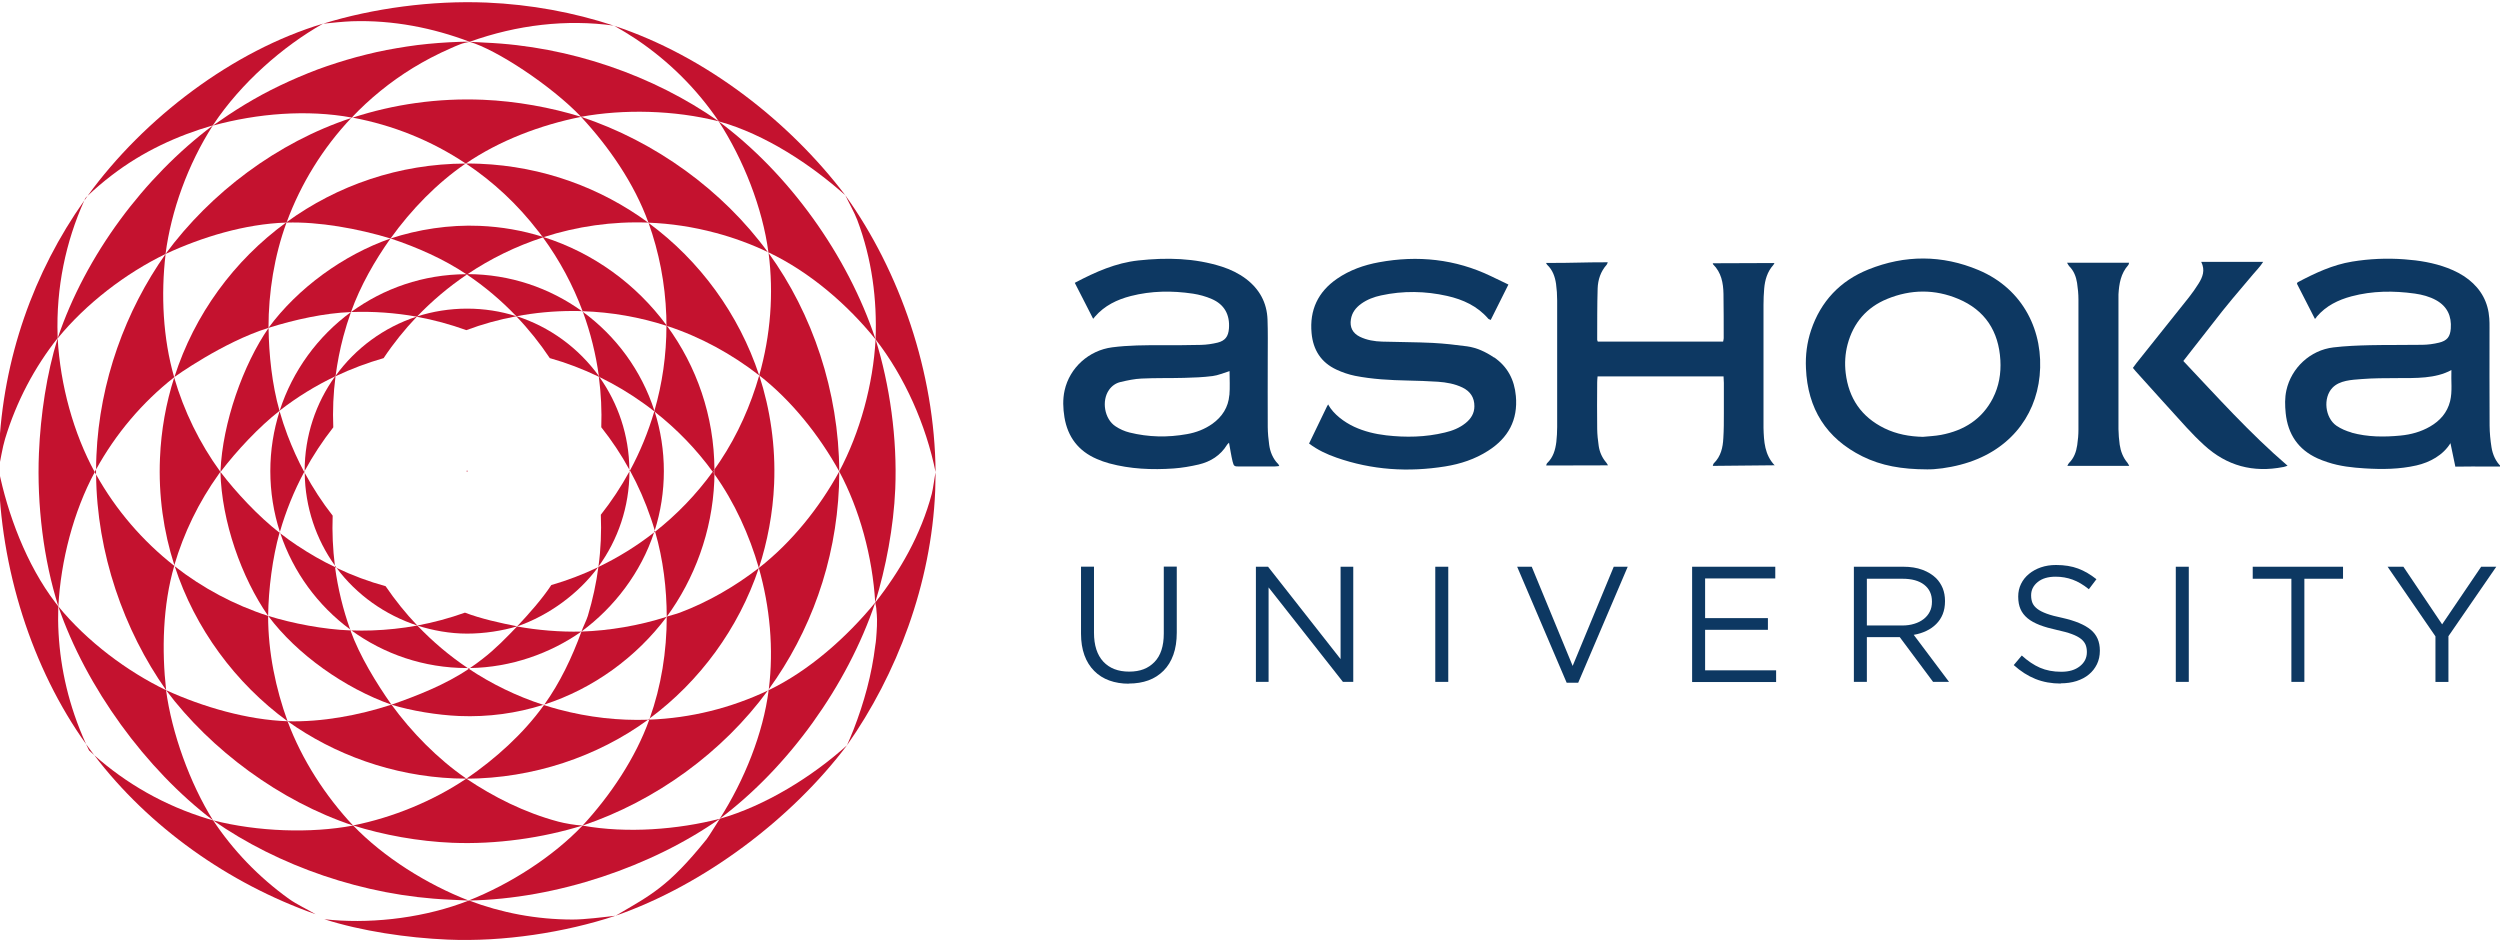 <svg width="329" height="124" viewBox="0 0 329 124" fill="none" xmlns="http://www.w3.org/2000/svg">
<g clip-path="url(#clip0_1210_85)">
<path d="M11.319 97.916C11.449 98.197 11.579 98.477 11.719 98.757C11.949 98.966 12.169 99.177 12.399 99.376C12.029 98.897 11.669 98.406 11.319 97.916Z" fill="#C4122F"/>
<path d="M11.529 25.783C11.429 25.873 11.339 25.973 11.239 26.063C11.189 26.173 11.139 26.293 11.089 26.403C11.239 26.193 11.379 25.993 11.529 25.783Z" fill="#C4122F"/>
<path d="M80.837 3.398C80.837 3.398 80.817 3.388 80.797 3.378C80.787 3.378 80.767 3.378 80.757 3.378C80.787 3.378 80.807 3.398 80.837 3.408V3.398Z" fill="#C4122F"/>
<path d="M92.92 110.529C87.933 116.7 85.704 117.76 81.007 120.511C92.65 116.47 104.154 107.779 111.469 98.077C106.892 102.217 100.676 106.058 94.729 107.749C94.489 108.109 93.21 110.189 92.93 110.529H92.92Z" fill="#C4122F"/>
<path d="M61.699 118.511C61.339 118.651 60.989 118.781 60.62 118.911C54.923 120.941 48.297 121.602 42.68 120.971C47.577 122.532 53.544 123.422 58.891 123.652C66.246 123.972 74.361 122.712 81.007 120.511C79.488 120.691 76.94 121.011 75.371 121.011C70.574 121.011 65.966 120.121 61.699 118.501V118.511Z" fill="#C4122F"/>
<path d="M28.039 107.959C27.819 107.899 27.609 107.839 27.389 107.769C21.652 106.028 16.596 103.118 12.398 99.377C19.594 108.829 30.047 116.26 41.531 120.311C40.541 119.721 39.002 118.991 38.053 118.311C33.995 115.4 30.647 111.869 28.039 107.949V107.959Z" fill="#C4122F"/>
<path d="M7.671 79.793C7.551 79.643 7.431 79.483 7.311 79.333C3.463 74.312 0.985 67.591 -0.185 61.78C-0.015 74.792 4.213 87.985 11.329 97.927C10.759 96.677 10.239 95.386 9.79 94.056C8.18 89.325 7.511 84.504 7.671 79.793Z" fill="#C4122F"/>
<path d="M7.591 44.487C7.591 44.397 7.591 44.306 7.581 44.206C7.371 37.865 8.65 31.814 11.089 26.393C4.463 35.765 0.375 47.087 -0.144 59.419C-0.164 59.98 -0.184 61.22 -0.194 61.78C0.046 60.66 0.325 58.869 0.665 57.759C2.174 52.788 4.553 48.327 7.591 44.487Z" fill="#C4122F"/>
<path d="M28.009 16.511C28.039 16.461 28.079 16.401 28.109 16.351C31.727 10.92 37.203 6.109 42.52 3.108C30.687 6.649 18.984 15.491 11.529 25.773C12.518 24.833 13.578 23.932 14.687 23.082C18.785 19.932 23.332 17.851 28.009 16.501V16.511Z" fill="#C4122F"/>
<path d="M61.809 5.499C68.085 3.248 74.561 2.518 80.758 3.368C75.471 1.628 69.864 0.588 64.038 0.338C56.812 0.038 49.057 1.098 42.52 3.118C43.51 3.008 45.279 2.838 46.298 2.798C51.755 2.618 57.002 3.678 61.809 5.499Z" fill="#C4122F"/>
<path d="M94.589 15.971C100.716 17.661 106.802 21.722 111.249 25.703C103.814 15.911 92.82 7.359 80.837 3.398C81.787 3.929 82.726 4.499 83.646 5.109C88.093 8.079 91.761 11.79 94.589 15.971Z" fill="#C4122F"/>
<path d="M115.227 44.667C119.065 49.578 121.883 55.979 123.122 62.13C123.022 48.987 118.425 35.725 111.239 25.693C111.679 26.633 112.449 27.973 112.818 28.953C114.767 34.124 115.427 39.456 115.227 44.657V44.667Z" fill="#C4122F"/>
<path d="M115.177 79.283C115.177 79.283 115.277 79.803 115.287 79.843C115.317 79.993 115.327 80.143 115.337 80.303C115.377 80.704 115.407 81.094 115.417 81.504C115.417 82.094 115.407 82.684 115.357 83.264C115.317 83.814 115.287 84.394 115.187 84.944C114.957 86.855 114.588 88.745 114.098 90.605C113.618 92.426 113.029 94.216 112.349 95.966C112.069 96.677 111.769 97.387 111.459 98.087C118.036 88.735 122.563 76.853 123.073 64.59C123.093 64.03 123.113 62.7 123.123 62.15C122.973 62.84 122.803 64.3 122.623 64.99C121.174 70.421 118.445 75.152 115.177 79.303V79.283Z" fill="#C4122F"/>
<path d="M76.66 108.649C72.782 112.719 67.196 116.32 61.669 118.511C73.262 118.311 85.795 114.02 94.719 107.749C89.263 109.159 82.507 109.709 76.67 108.649H76.66Z" fill="#C4122F"/>
<path d="M46.478 108.639C40.891 109.699 33.885 109.449 28.049 107.958C36.574 113.94 47.947 117.92 59.12 118.391C59.71 118.411 61.089 118.501 61.679 118.511C56.182 116.38 50.495 112.819 46.478 108.639Z" fill="#C4122F"/>
<path d="M7.671 79.793C11.339 90.475 19.184 101.237 28.039 107.958C24.981 103.067 22.602 96.456 21.852 90.825C16.745 88.365 11.479 84.444 7.671 79.793Z" fill="#C4122F"/>
<path d="M7.581 44.546C6.152 49.137 5.333 54.608 5.123 59.649C4.843 66.431 5.732 73.682 7.681 79.803C7.991 73.812 9.67 67.321 12.468 62.13C9.69 57.059 7.931 50.688 7.591 44.546H7.581Z" fill="#C4122F"/>
<path d="M21.783 33.434C22.522 27.743 24.711 21.652 28.009 16.511C18.984 23.282 11.269 33.564 7.581 44.536C11.319 39.965 16.556 35.944 21.793 33.424L21.783 33.434Z" fill="#C4122F"/>
<path d="M12.458 62.12C12.518 62.23 12.578 62.34 12.638 62.45C12.638 62.219 12.638 61.999 12.638 61.77C12.578 61.88 12.518 61.999 12.448 62.12H12.458Z" fill="#C4122F"/>
<path d="M61.779 5.499C61.329 5.479 60.869 5.499 60.419 5.509C59.97 5.519 59.5 5.549 59.04 5.569C58.121 5.619 57.211 5.689 56.292 5.779C55.383 5.869 54.473 5.979 53.574 6.119C52.674 6.259 51.775 6.409 50.885 6.579C49.996 6.749 49.106 6.949 48.227 7.169C47.347 7.389 46.478 7.619 45.608 7.879C44.739 8.139 43.889 8.409 43.04 8.699C42.19 8.989 41.351 9.3 40.521 9.64C39.692 9.98 38.872 10.32 38.063 10.69C37.253 11.06 36.454 11.44 35.664 11.84C34.875 12.24 34.105 12.66 33.336 13.1C32.566 13.54 31.826 13.99 31.087 14.46C30.347 14.931 29.628 15.411 28.918 15.911C28.768 16.021 28.159 16.421 28.009 16.531C33.865 14.921 40.421 14.39 46.298 15.471C46.328 15.471 46.488 15.271 46.508 15.251C46.578 15.171 46.658 15.101 46.728 15.021C46.878 14.871 47.028 14.711 47.177 14.561C47.487 14.261 47.797 13.96 48.107 13.67C48.736 13.08 49.396 12.52 50.066 11.97C50.735 11.42 51.435 10.9 52.144 10.39C52.864 9.88 53.594 9.4 54.343 8.939C55.103 8.479 55.872 8.039 56.652 7.629C57.551 7.159 58.471 6.719 59.39 6.319C59.76 6.159 60.15 5.979 60.529 5.839C60.529 5.839 60.849 5.679 61.749 5.519L61.779 5.499Z" fill="#C4122F"/>
<path d="M76.47 15.371C82.027 14.341 88.763 14.48 94.589 15.971C86.054 9.97 75.021 6.079 63.828 5.609C63.328 5.589 62.319 5.509 61.819 5.509C65.277 6.509 72.493 11.21 76.47 15.371Z" fill="#C4122F"/>
<path d="M46.298 15.451C46.298 15.451 46.248 15.511 46.218 15.531C46.278 15.511 46.348 15.491 46.408 15.471C46.368 15.471 46.338 15.461 46.298 15.451Z" fill="#C4122F"/>
<path d="M115.227 44.666C111.539 33.574 103.824 22.832 94.579 15.971C97.837 21.002 100.346 27.343 101.125 33.204C106.622 35.825 111.549 40.105 115.227 44.666Z" fill="#C4122F"/>
<path d="M101.155 90.825C100.436 96.507 97.967 102.648 94.719 107.749C103.744 100.987 111.489 90.265 115.187 79.283C111.429 83.874 106.442 88.295 101.155 90.825Z" fill="#C4122F"/>
<path d="M115.177 79.283C116.576 74.742 117.606 69.321 117.816 64.35C118.095 57.709 117.096 50.667 115.227 44.656C114.907 50.547 113.188 56.909 110.44 62.04C113.128 67.041 114.827 73.292 115.177 79.273V79.283Z" fill="#C4122F"/>
<path d="M101.156 90.826C101.156 90.826 101.166 90.746 101.176 90.706C101.136 90.766 101.096 90.816 101.056 90.876C101.086 90.856 101.126 90.846 101.156 90.826Z" fill="#C4122F"/>
<path d="M101.136 33.294C101.136 33.294 101.136 33.234 101.126 33.204C101.096 33.194 101.066 33.174 101.036 33.164C101.066 33.204 101.106 33.254 101.136 33.294Z" fill="#C4122F"/>
<path d="M61.369 102.468C56.992 105.418 51.685 107.589 46.468 108.629C50.465 109.889 55.103 110.729 59.5 110.909C65.297 111.149 71.423 110.269 76.66 108.639C75.71 108.599 74.361 108.359 73.482 108.129C69.054 106.949 64.957 104.888 61.369 102.468Z" fill="#C4122F"/>
<path d="M21.852 90.825C27.759 98.707 36.874 105.458 46.468 108.639C42.84 104.778 39.722 99.977 37.843 94.916C32.556 94.736 26.7 93.046 21.852 90.825Z" fill="#C4122F"/>
<path d="M22.932 74.462C18.764 71.191 15.256 67.121 12.648 62.45C12.728 72.742 16.286 82.934 21.863 90.825C21.273 85.584 21.423 79.623 22.932 74.462Z" fill="#C4122F"/>
<path d="M22.922 49.648C21.443 44.526 21.163 38.775 21.793 33.424C16.536 40.856 13.098 50.198 12.688 59.969C12.658 60.57 12.648 61.17 12.648 61.77C15.206 57.129 18.674 52.988 22.922 49.648Z" fill="#C4122F"/>
<path d="M22.932 74.462C22.932 74.462 22.982 74.502 23.002 74.512C22.992 74.472 22.972 74.422 22.962 74.382C22.962 74.412 22.942 74.432 22.942 74.462H22.932Z" fill="#C4122F"/>
<path d="M37.733 29.223C39.602 24.162 42.48 19.491 46.218 15.531C36.514 18.731 27.749 25.323 21.783 33.424C26.59 31.194 32.217 29.474 37.633 29.293C37.663 29.273 37.703 29.243 37.733 29.223Z" fill="#C4122F"/>
<path d="M22.922 49.647C22.922 49.647 22.922 49.677 22.932 49.687C22.932 49.667 22.942 49.637 22.952 49.617C22.942 49.617 22.932 49.637 22.922 49.647Z" fill="#C4122F"/>
<path d="M76.47 15.371C72.503 14.14 67.935 13.31 63.588 13.13C57.592 12.88 51.805 13.72 46.408 15.481C51.675 16.461 56.752 18.481 61.299 21.522C65.737 18.491 71.144 16.441 76.46 15.381L76.47 15.371Z" fill="#C4122F"/>
<path d="M94.169 30.644C96.568 31.284 98.867 32.134 101.035 33.164C95.109 25.052 86.244 18.611 76.46 15.371C80.108 19.291 83.486 24.152 85.335 29.303C88.263 29.413 91.221 29.853 94.159 30.644H94.169Z" fill="#C4122F"/>
<path d="M61.309 21.512C61.309 21.512 61.289 21.522 61.289 21.532C61.309 21.532 61.319 21.532 61.339 21.532C61.339 21.532 61.319 21.522 61.309 21.512Z" fill="#C4122F"/>
<path d="M76.66 108.649C86.314 105.398 95.119 98.987 101.046 90.876C96.219 93.166 90.912 94.506 85.445 94.706C83.626 99.767 80.338 104.668 76.66 108.649Z" fill="#C4122F"/>
<path d="M99.866 74.752C101.325 79.913 101.835 85.354 101.175 90.705C106.622 83.184 109.99 74.032 110.41 64.06C110.43 63.51 110.45 62.58 110.45 62.04C107.861 66.76 104.224 71.351 99.866 74.742V74.752Z" fill="#C4122F"/>
<path d="M85.445 94.706C85.465 94.656 85.485 94.596 85.505 94.546C85.425 94.606 85.355 94.656 85.275 94.716C85.335 94.716 85.385 94.716 85.445 94.716V94.706Z" fill="#C4122F"/>
<path d="M99.916 49.397C104.183 52.718 107.811 57.289 110.45 62.05C110.38 51.508 106.942 41.295 101.145 33.294C101.835 38.615 101.415 44.106 99.916 49.397Z" fill="#C4122F"/>
<path d="M85.355 29.333C85.355 29.333 85.355 29.313 85.345 29.303C85.335 29.303 85.325 29.303 85.305 29.303C85.325 29.313 85.335 29.323 85.355 29.333Z" fill="#C4122F"/>
<path d="M51.515 92.736C47.138 94.156 42.36 95.036 37.853 94.916C44.009 99.307 51.655 102.098 59.78 102.438C60.24 102.458 60.919 102.468 61.379 102.468C57.601 99.877 54.163 96.356 51.525 92.736H51.515Z" fill="#C4122F"/>
<path d="M22.992 74.512C25.65 82.694 30.997 89.925 37.843 94.916C36.294 90.645 35.284 85.864 35.284 81.053C30.797 79.603 26.64 77.373 22.992 74.522V74.512Z" fill="#C4122F"/>
<path d="M29.008 62.1C26.25 58.309 24.211 54.108 22.922 49.688C21.852 53.048 21.203 56.609 21.053 60.3C20.843 65.21 21.523 69.951 22.942 74.372C24.181 70.171 26.12 66.111 28.818 62.35C28.878 62.26 28.948 62.18 29.008 62.09V62.1Z" fill="#C4122F"/>
<path d="M37.733 29.224C37.733 29.224 37.663 29.274 37.633 29.294C37.653 29.294 37.683 29.294 37.703 29.294C37.703 29.274 37.723 29.244 37.733 29.224Z" fill="#C4122F"/>
<path d="M35.334 43.156C35.334 38.425 36.104 33.664 37.703 29.294C37.683 29.294 37.653 29.294 37.633 29.294C30.817 34.274 25.6 41.346 22.952 49.617C22.952 49.617 29.308 45.026 35.334 43.146" fill="#C4122F"/>
<path d="M51.395 31.384C51.635 31.454 51.155 31.304 51.395 31.384C54.143 27.563 57.471 24.133 61.279 21.522C52.524 21.552 44.379 24.392 37.733 29.224C37.733 29.244 37.713 29.273 37.703 29.294C41.971 29.154 47.078 30.074 51.395 31.384Z" fill="#C4122F"/>
<path d="M70.874 30.474C71.044 30.704 71.213 30.924 71.383 31.154C71.433 31.174 71.493 31.184 71.543 31.204C75.921 29.794 80.568 29.113 85.305 29.294C79.069 24.723 71.453 21.892 63.148 21.552C62.539 21.522 61.929 21.522 61.319 21.522C64.877 23.892 68.115 26.883 70.864 30.474H70.874Z" fill="#C4122F"/>
<path d="M73.572 93.376C72.902 93.196 72.233 92.996 71.583 92.786C68.844 96.606 65.177 99.867 61.379 102.478C70.164 102.438 78.629 99.577 85.285 94.716C81.427 94.846 77.499 94.416 73.582 93.376H73.572Z" fill="#C4122F"/>
<path d="M87.744 81.153C87.744 85.744 87.014 90.305 85.505 94.536C92.081 89.665 97.198 82.714 99.866 74.742C96.798 77.113 93.29 79.183 89.472 80.623C88.923 80.833 88.293 80.963 87.744 81.143V81.153Z" fill="#C4122F"/>
<path d="M71.583 92.786C71.583 92.786 71.623 92.736 71.633 92.716C71.583 92.726 71.543 92.746 71.493 92.756C71.523 92.756 71.553 92.776 71.583 92.786Z" fill="#C4122F"/>
<path d="M94.019 61.76C94.019 61.97 94.019 62.19 94.019 62.4C96.688 66.141 98.617 70.421 99.866 74.752C100.995 71.302 101.715 67.491 101.875 63.69C102.085 58.729 101.365 53.858 99.916 49.398C98.807 53.288 97.108 57.179 94.739 60.73C94.509 61.08 94.269 61.42 94.029 61.76H94.019Z" fill="#C4122F"/>
<path d="M87.704 42.786C87.704 42.786 87.763 42.866 87.784 42.896C92.201 44.336 96.319 46.607 99.906 49.397C97.248 41.346 92.081 34.284 85.355 29.343C86.724 33.174 87.534 37.275 87.684 41.556C87.694 41.966 87.704 42.376 87.704 42.786Z" fill="#C4122F"/>
<path d="M35.294 81.053C39.072 86.124 45.408 90.585 51.515 92.736C49.476 89.815 47.327 86.314 46.118 82.964C42.58 82.834 38.542 82.053 35.294 81.053Z" fill="#C4122F"/>
<path d="M29.009 62.1C29.168 68.611 31.777 76.013 35.285 81.043C35.335 77.483 35.864 73.392 36.784 70.111C34.006 67.951 31.057 64.79 28.998 62.09L29.009 62.1Z" fill="#C4122F"/>
<path d="M36.783 54.068C35.794 50.598 35.384 46.627 35.344 43.156C31.986 48.007 29.288 55.649 29.018 61.99C29.008 62.25 29.018 61.85 29.018 62.11C31.157 59.299 34.115 56.149 36.783 54.068Z" fill="#C4122F"/>
<path d="M36.794 70.121C36.794 70.121 36.864 70.171 36.894 70.201C36.873 70.132 36.853 70.072 36.834 70.001C36.824 70.041 36.813 70.082 36.803 70.121H36.794Z" fill="#C4122F"/>
<path d="M51.395 31.384C45.189 33.544 39.172 37.925 35.334 43.146C38.792 42.056 42.72 41.196 46.188 41.066C47.427 37.585 49.336 34.284 51.385 31.384H51.395Z" fill="#C4122F"/>
<path d="M36.784 54.068C36.784 54.068 36.784 54.098 36.794 54.118C36.794 54.088 36.814 54.068 36.824 54.038C36.814 54.048 36.794 54.058 36.784 54.068Z" fill="#C4122F"/>
<path d="M71.453 31.244C71.453 31.244 71.523 31.224 71.553 31.214C71.503 31.194 71.443 31.184 71.393 31.164C71.413 31.194 71.433 31.224 71.453 31.254V31.244Z" fill="#C4122F"/>
<path d="M61.469 36.085C61.469 36.085 61.499 36.085 61.509 36.085C64.577 34.024 67.925 32.394 71.453 31.244C71.433 31.214 71.413 31.184 71.393 31.154C68.775 30.334 65.996 29.843 63.128 29.723C59.12 29.553 55.003 30.194 51.405 31.384C54.923 32.554 58.421 34.104 61.369 36.085C61.409 36.085 61.439 36.085 61.479 36.085H61.469Z" fill="#C4122F"/>
<path d="M51.515 92.736C54.124 93.546 57.572 94.106 60.42 94.226C64.278 94.386 68.005 93.866 71.493 92.756C67.955 91.605 64.667 89.995 61.699 88.015C58.701 90.065 54.813 91.595 51.515 92.736Z" fill="#C4122F"/>
<path d="M46.118 82.964C46.118 82.964 46.198 82.964 46.238 82.964C46.188 82.924 46.128 82.884 46.078 82.844C46.088 82.884 46.108 82.924 46.118 82.964Z" fill="#C4122F"/>
<path d="M71.633 92.716C78.059 90.645 83.766 86.485 87.743 81.164C84.115 82.334 80.178 82.994 76.52 83.114C75.261 86.565 73.682 89.855 71.633 92.726V92.716Z" fill="#C4122F"/>
<path d="M61.699 88.015C61.749 87.975 61.799 87.945 61.859 87.905C61.759 87.905 61.659 87.905 61.549 87.905C61.599 87.935 61.649 87.975 61.699 88.005V88.015Z" fill="#C4122F"/>
<path d="M94.02 62.4C94.02 62.19 94.02 61.97 94.02 61.76C93.94 61.87 93.86 61.98 93.79 62.08C93.87 62.19 93.95 62.29 94.02 62.4Z" fill="#C4122F"/>
<path d="M86.214 69.971C87.284 73.642 87.734 77.503 87.743 81.163C91.391 76.183 93.72 69.961 94 63.33C94.01 63.02 94.02 62.72 94.02 62.41C93.94 62.3 93.87 62.2 93.79 62.09C91.591 65.12 89.033 67.751 86.214 69.971Z" fill="#C4122F"/>
<path d="M87.784 42.896C87.784 42.896 87.724 42.816 87.704 42.786C87.704 42.816 87.704 42.846 87.704 42.876C87.734 42.876 87.764 42.896 87.784 42.906V42.896Z" fill="#C4122F"/>
<path d="M86.124 54.058C86.124 54.058 86.154 54.138 86.165 54.188C89.123 56.509 91.671 59.169 93.79 62.08C93.87 61.97 93.95 61.86 94.02 61.76C93.98 54.739 91.681 48.207 87.784 42.896C87.754 42.896 87.724 42.876 87.704 42.866C87.704 46.747 87.154 50.498 86.124 54.058Z" fill="#C4122F"/>
<path d="M86.074 70.081C86.074 70.081 86.164 70.011 86.214 69.971C86.194 69.921 86.184 69.861 86.164 69.811C86.134 69.901 86.104 69.991 86.074 70.081Z" fill="#C4122F"/>
<path d="M76.67 40.956C80.507 41.075 84.205 41.746 87.693 42.866C87.693 42.836 87.693 42.806 87.693 42.776C83.716 37.395 78.099 33.284 71.543 31.204C71.513 31.214 71.473 31.224 71.443 31.234C73.671 34.284 75.41 37.555 76.67 40.946V40.956Z" fill="#C4122F"/>
<path d="M76.71 41.046C76.71 41.046 76.69 40.986 76.67 40.946C76.64 40.946 76.6 40.946 76.57 40.946C76.62 40.976 76.66 41.016 76.71 41.046Z" fill="#C4122F"/>
<path d="M39.152 71.822C38.373 71.302 37.623 70.761 36.894 70.191C38.593 75.302 41.841 79.703 46.078 82.834C45.139 80.193 44.469 77.443 44.089 74.632C42.4 73.822 40.751 72.882 39.152 71.812V71.822Z" fill="#C4122F"/>
<path d="M37.833 57.269C37.443 56.229 37.093 55.168 36.794 54.118C36.004 56.609 35.574 59.249 35.574 62C35.574 64.75 36.014 67.481 36.834 70.001C37.623 67.241 38.702 64.59 40.032 62.11C39.202 60.569 38.472 58.949 37.833 57.269Z" fill="#C4122F"/>
<path d="M46.198 41.066L46.188 41.076H46.198V41.066Z" fill="#C4122F"/>
<path d="M44.169 49.428C44.399 47.707 44.729 45.987 45.188 44.267C45.478 43.176 45.818 42.106 46.188 41.066C41.831 44.257 38.513 48.777 36.813 54.028C39.092 52.258 41.531 50.758 44.089 49.538C44.119 49.498 44.139 49.468 44.169 49.428Z" fill="#C4122F"/>
<path d="M40.092 61.99C40.092 61.99 40.052 62.07 40.032 62.11C40.052 62.15 40.072 62.19 40.102 62.23C40.102 62.15 40.102 62.08 40.102 62C40.102 62 40.102 62 40.102 61.99H40.092Z" fill="#C4122F"/>
<path d="M61.509 36.085C61.509 36.085 61.479 36.085 61.469 36.085C61.429 36.085 61.399 36.085 61.359 36.085C61.379 36.105 61.409 36.115 61.429 36.135C61.459 36.115 61.479 36.105 61.509 36.085Z" fill="#C4122F"/>
<path d="M54.803 41.676C54.803 41.676 54.863 41.656 54.893 41.646C56.882 39.576 59.08 37.725 61.439 36.135C61.419 36.115 61.389 36.105 61.369 36.085C55.702 36.105 50.465 37.955 46.208 41.066C49.116 40.956 51.995 41.166 54.813 41.666L54.803 41.676Z" fill="#C4122F"/>
<path d="M54.983 82.383C54.983 82.383 54.883 82.353 54.843 82.334C52.924 82.684 50.965 82.894 48.966 82.964C48.057 82.994 47.148 82.994 46.248 82.964C50.526 86.074 55.782 87.915 61.469 87.915C61.499 87.915 61.519 87.915 61.549 87.915C59.15 86.304 56.952 84.444 54.983 82.383Z" fill="#C4122F"/>
<path d="M44.089 74.642C44.159 74.672 44.229 74.712 44.299 74.742C44.219 74.632 44.139 74.532 44.069 74.422C44.069 74.492 44.089 74.572 44.099 74.642H44.089Z" fill="#C4122F"/>
<path d="M68.055 82.434C66.646 83.904 65.167 85.434 63.498 86.714C62.958 87.135 62.408 87.535 61.849 87.915C67.235 87.835 72.402 86.004 76.51 83.114C73.732 83.184 70.743 82.934 68.045 82.444L68.055 82.434Z" fill="#C4122F"/>
<path d="M77.37 81.023C77.17 81.663 76.74 82.484 76.52 83.104C80.847 79.933 84.375 75.282 86.074 70.071C83.786 71.862 81.327 73.382 78.749 74.612C78.469 76.743 78.009 78.883 77.37 81.013V81.023Z" fill="#C4122F"/>
<path d="M86.165 54.188C86.165 54.188 86.135 54.108 86.124 54.058C86.124 54.088 86.115 54.108 86.105 54.138C86.124 54.158 86.144 54.168 86.165 54.188Z" fill="#C4122F"/>
<path d="M82.906 61.93C83.996 63.92 84.925 66.04 85.675 68.261C85.855 68.781 86.014 69.291 86.164 69.811C86.944 67.351 87.364 64.72 87.364 62C87.364 59.279 86.944 56.659 86.164 54.188C86.144 54.168 86.124 54.158 86.104 54.138C85.305 56.859 84.236 59.469 82.906 61.92V61.93Z" fill="#C4122F"/>
<path d="M78.749 74.622C78.749 74.622 78.749 74.582 78.749 74.562C78.729 74.592 78.709 74.612 78.689 74.642C78.709 74.642 78.719 74.622 78.739 74.622H78.749Z" fill="#C4122F"/>
<path d="M76.71 41.046C77.72 43.796 78.419 46.637 78.809 49.487C78.839 49.537 78.879 49.587 78.909 49.627C80.918 50.608 82.867 51.758 84.735 53.108C85.195 53.438 85.655 53.778 86.095 54.128C86.095 54.098 86.105 54.078 86.115 54.048C84.416 48.767 81.078 44.236 76.7 41.036L76.71 41.046Z" fill="#C4122F"/>
<path d="M82.836 62C82.836 62 82.836 62.03 82.836 62.05C82.856 62.01 82.876 61.97 82.906 61.93C82.886 61.89 82.866 61.85 82.836 61.8C82.836 61.87 82.836 61.93 82.836 62Z" fill="#C4122F"/>
<path d="M67.925 41.606C67.925 41.606 67.945 41.606 67.965 41.616C70.364 41.166 72.842 40.926 75.371 40.926C75.77 40.926 76.18 40.926 76.58 40.946C72.343 37.895 67.136 36.085 61.519 36.075C61.489 36.095 61.469 36.105 61.439 36.125C63.818 37.725 65.986 39.565 67.925 41.596V41.606Z" fill="#C4122F"/>
<path d="M43.779 67.861C42.41 66.111 41.181 64.23 40.102 62.23C40.151 66.771 41.611 70.982 44.069 74.422C43.799 72.262 43.699 70.072 43.779 67.861Z" fill="#C4122F"/>
<path d="M44.169 49.427C44.169 49.427 44.119 49.497 44.089 49.537C44.109 49.527 44.139 49.517 44.159 49.507C44.159 49.487 44.159 49.457 44.159 49.437L44.169 49.427Z" fill="#C4122F"/>
<path d="M44.159 49.508C44.159 49.508 44.109 49.528 44.089 49.538C41.571 53.038 40.092 57.339 40.092 61.98C41.181 59.96 42.45 58.039 43.86 56.239C43.77 54.008 43.86 51.758 44.159 49.498V49.508Z" fill="#C4122F"/>
<path d="M54.883 41.646C54.883 41.646 54.823 41.666 54.793 41.676C54.813 41.676 54.823 41.676 54.843 41.676C54.853 41.666 54.863 41.656 54.883 41.636V41.646Z" fill="#C4122F"/>
<path d="M50.486 47.127C51.785 45.176 53.254 43.356 54.853 41.676C54.833 41.676 54.823 41.676 54.803 41.676C50.495 43.086 46.788 45.837 44.179 49.437C44.179 49.457 44.179 49.487 44.179 49.507C46.218 48.537 48.337 47.747 50.495 47.127H50.486Z" fill="#C4122F"/>
<path d="M54.843 82.334C54.843 82.334 54.943 82.364 54.983 82.384C54.963 82.364 54.943 82.344 54.923 82.324C54.893 82.324 54.863 82.324 54.833 82.334H54.843Z" fill="#C4122F"/>
<path d="M50.745 77.143C48.557 76.543 46.398 75.742 44.299 74.742C46.908 78.263 50.666 80.933 54.923 82.324C54.953 82.324 54.893 82.324 54.923 82.324C53.384 80.713 51.995 78.973 50.745 77.143Z" fill="#C4122F"/>
<path d="M54.923 82.324C56.972 82.974 59.2 83.384 61.469 83.384C63.738 83.384 66.106 83.014 68.065 82.424C65.856 81.994 63.278 81.424 61.189 80.624C59.17 81.344 57.082 81.914 54.933 82.314L54.923 82.324Z" fill="#C4122F"/>
<path d="M68.055 82.434C72.203 81.004 76.15 78.123 78.699 74.652C76.71 75.603 74.651 76.383 72.552 76.993C71.343 78.833 69.594 80.793 68.055 82.434Z" fill="#C4122F"/>
<path d="M78.759 74.562C81.317 71.041 82.826 66.721 82.836 62.04C81.737 64.05 80.478 65.96 79.069 67.741C79.159 69.991 79.069 72.272 78.759 74.552V74.562Z" fill="#C4122F"/>
<path d="M78.909 49.638C78.909 49.638 78.839 49.538 78.809 49.498C78.809 49.528 78.809 49.568 78.819 49.598C78.849 49.608 78.879 49.628 78.909 49.638Z" fill="#C4122F"/>
<path d="M79.138 56.239C80.508 57.969 81.747 59.819 82.826 61.8C82.786 57.269 81.337 53.078 78.898 49.637C78.869 49.627 78.839 49.607 78.809 49.597C79.098 51.808 79.208 54.028 79.128 56.239H79.138Z" fill="#C4122F"/>
<path d="M67.955 41.616C67.955 41.616 67.935 41.616 67.915 41.606C67.915 41.606 67.925 41.616 67.935 41.626C67.935 41.626 67.945 41.626 67.955 41.626V41.616Z" fill="#C4122F"/>
<path d="M67.955 41.616C67.955 41.616 67.945 41.616 67.935 41.616C69.574 43.326 71.043 45.167 72.352 47.127C74.551 47.747 76.71 48.567 78.819 49.587C78.819 49.557 78.819 49.517 78.809 49.487C76.16 45.817 72.372 43.016 67.965 41.606L67.955 41.616Z" fill="#C4122F"/>
<path d="M61.369 43.446C63.478 42.656 65.676 42.046 67.935 41.626C67.935 41.626 67.925 41.616 67.915 41.606C65.876 40.956 63.708 40.616 61.459 40.616C59.21 40.616 56.952 40.976 54.883 41.646C54.873 41.656 54.863 41.666 54.843 41.686C57.071 42.086 59.25 42.686 61.369 43.446Z" fill="#C4122F"/>
<path d="M61.469 62.07C61.508 62.07 61.539 62.038 61.539 62C61.539 61.961 61.508 61.93 61.469 61.93C61.43 61.93 61.399 61.961 61.399 62C61.399 62.038 61.43 62.07 61.469 62.07Z" fill="#C4122F"/>
<path d="M322.484 58.339C322.614 57.889 322.534 58.249 322.484 58.339Z" fill="#0D3862"/>
<path d="M322.484 58.339C322.614 57.889 322.534 58.249 322.484 58.339C322.704 59.4 322.904 60.4 323.123 61.41C324.633 61.38 326.152 61.39 327.661 61.4H329.15C328.44 60.77 328.021 59.77 327.881 58.859C327.731 57.919 327.641 56.959 327.631 55.999C327.601 51.678 327.621 47.367 327.621 43.047C327.621 42.666 327.621 42.286 327.591 41.906C327.451 39.796 326.531 38.096 324.872 36.785C324.033 36.125 323.093 35.645 322.094 35.265C320.265 34.575 318.346 34.265 316.407 34.125C314.109 33.955 311.82 34.055 309.552 34.425C306.973 34.845 304.654 35.945 302.376 37.145C302.336 37.165 302.326 37.225 302.276 37.335C303.025 38.826 303.865 40.416 304.644 41.966C304.814 41.846 304.834 41.736 304.894 41.666C306.104 40.246 307.703 39.466 309.462 38.996C312.21 38.266 314.998 38.245 317.797 38.636C318.776 38.776 319.725 39.026 320.595 39.506C322.064 40.326 322.644 41.606 322.524 43.236C322.444 44.327 322.024 44.847 320.965 45.097C320.255 45.267 319.526 45.367 318.796 45.377C316.497 45.417 314.209 45.377 311.91 45.427C310.301 45.467 308.682 45.527 307.083 45.717C304.035 46.077 301.546 48.398 300.887 51.368C300.667 52.368 300.697 53.368 300.797 54.379C301.087 57.139 302.436 59.16 304.984 60.32C305.414 60.52 305.874 60.68 306.323 60.83C307.913 61.36 309.572 61.54 311.231 61.64C313.499 61.78 315.768 61.76 318.007 61.25C319.755 60.85 321.514 59.91 322.494 58.299L322.484 58.339ZM309.462 56.919C308.772 56.729 308.072 56.429 307.483 56.029C305.974 54.989 305.674 52.358 306.953 51.028C307.893 50.048 309.482 49.988 310.751 49.888C312.34 49.758 313.939 49.768 315.538 49.758C317.887 49.748 320.495 49.848 322.604 48.698C322.544 50.148 322.754 51.488 322.434 52.798C322.054 54.309 321.105 55.379 319.785 56.139C318.586 56.829 317.277 57.189 315.918 57.319C313.749 57.529 311.58 57.519 309.472 56.939L309.462 56.919Z" fill="#0D3862"/>
<path d="M168.136 61C167.496 60.3 167.156 59.47 167.026 58.55C166.916 57.779 166.846 56.989 166.836 56.219C166.816 53.118 166.836 50.008 166.836 46.907C166.836 45.287 166.866 43.677 166.806 42.056C166.726 39.826 165.747 38.046 163.968 36.695C163.009 35.975 161.949 35.465 160.81 35.095C157.212 33.945 153.524 33.875 149.806 34.275C146.838 34.595 144.18 35.785 141.581 37.145L141.441 37.225C142.191 38.716 143.12 40.476 143.86 41.956L144.1 41.666C145.359 40.216 146.998 39.426 148.817 38.956C151.515 38.266 154.254 38.236 157.002 38.646C157.842 38.776 158.681 39.006 159.461 39.346C161.13 40.066 161.869 41.416 161.729 43.237C161.649 44.267 161.24 44.837 160.25 45.087C159.551 45.257 158.811 45.367 158.081 45.387C156.343 45.437 154.604 45.427 152.865 45.427C150.696 45.427 148.527 45.427 146.368 45.707C143.29 46.107 140.762 48.398 140.102 51.378C139.842 52.558 139.892 53.739 140.082 54.919C140.512 57.509 141.921 59.36 144.34 60.4C144.869 60.63 145.419 60.83 145.979 60.98C148.757 61.73 151.605 61.85 154.464 61.65C155.563 61.57 156.662 61.38 157.742 61.13C159.311 60.76 160.62 59.94 161.489 58.52C161.539 58.44 161.619 58.38 161.739 58.26C161.909 59.16 162.019 59.95 162.209 60.73C162.369 61.37 162.439 61.39 163.108 61.39C164.618 61.39 166.137 61.39 167.646 61.39C167.866 61.39 168.076 61.36 168.355 61.33C168.265 61.16 168.225 61.06 168.165 60.99L168.136 61ZM161.779 51.998C161.649 53.599 160.84 54.849 159.541 55.779C158.531 56.489 157.412 56.919 156.213 57.129C153.674 57.589 151.146 57.539 148.647 56.919C147.997 56.759 147.348 56.469 146.798 56.099C145.339 55.139 144.939 52.739 145.949 51.308C146.328 50.768 146.858 50.408 147.478 50.268C148.377 50.058 149.307 49.858 150.226 49.818C152.085 49.728 153.954 49.778 155.813 49.728C157.072 49.698 158.331 49.648 159.581 49.488C160.31 49.398 161.01 49.078 161.809 48.838C161.809 49.898 161.879 50.968 161.789 52.018L161.779 51.998Z" fill="#0D3862"/>
<path d="M174.782 53.238C174.922 53.348 174.732 53.148 174.782 53.238Z" fill="#0D3862"/>
<path d="M196.598 47.037C195.519 46.307 194.35 45.757 193.061 45.577C191.561 45.377 190.062 45.207 188.553 45.127C186.335 45.017 184.116 45.027 181.897 44.957C180.888 44.927 179.888 44.767 178.959 44.317C177.99 43.837 177.61 43.056 177.78 42.016C177.92 41.136 178.419 40.496 179.119 39.986C179.908 39.416 180.808 39.076 181.747 38.876C184.656 38.245 187.564 38.295 190.452 38.946C192.531 39.416 194.42 40.276 195.849 41.936C195.909 42.006 196.019 42.026 196.179 42.106C196.948 40.556 197.708 39.026 198.507 37.445C197.708 37.065 196.958 36.705 196.219 36.345C191.512 34.085 186.574 33.575 181.467 34.515C179.499 34.875 177.62 35.535 175.951 36.685C173.442 38.416 172.323 40.806 172.603 43.837C172.803 46.047 173.852 47.707 175.891 48.648C176.66 49.008 177.49 49.288 178.319 49.458C180.598 49.908 182.917 50.028 185.235 50.078C186.574 50.108 187.904 50.148 189.243 50.238C190.352 50.318 191.442 50.508 192.461 50.998C193.49 51.498 194.04 52.318 194.03 53.468C194.03 54.389 193.58 55.109 192.881 55.669C192.081 56.319 191.142 56.689 190.152 56.919C187.594 57.539 185.015 57.589 182.417 57.289C180.958 57.119 179.539 56.779 178.199 56.159C176.92 55.559 175.481 54.519 174.781 53.228C174.721 53.328 174.672 53.388 174.642 53.459C173.862 55.069 173.082 56.679 172.273 58.369C173.402 59.22 174.612 59.78 175.871 60.22C180.538 61.86 185.325 62.16 190.192 61.38C192.191 61.06 194.11 60.43 195.839 59.32C198.477 57.639 199.777 55.279 199.487 52.108C199.297 49.978 198.397 48.237 196.608 47.017L196.598 47.037Z" fill="#0D3862"/>
<path d="M233.566 61.26C232.217 59.86 232.127 58.099 232.077 56.319C232.077 56.139 232.077 55.969 232.077 55.789C232.077 50.558 232.077 45.337 232.077 40.106C232.077 39.396 232.107 38.696 232.167 37.985C232.267 36.835 232.577 35.755 233.377 34.865C233.437 34.795 233.467 34.705 233.516 34.615C229.779 34.615 229.779 34.645 225.411 34.645C225.411 34.695 225.411 34.765 225.441 34.785C226.531 35.865 226.781 37.235 226.81 38.675C226.84 40.616 226.84 42.566 226.84 44.507C226.84 44.647 226.79 44.797 226.761 44.957H210.27C210.23 44.847 210.19 44.777 210.19 44.707C210.2 42.456 210.18 40.216 210.25 37.965C210.29 36.815 210.64 35.735 211.44 34.835C211.51 34.755 211.53 34.635 211.58 34.515C208.002 34.515 207.542 34.605 203.464 34.605C203.514 34.695 203.544 34.795 203.614 34.855C204.334 35.535 204.634 36.415 204.774 37.345C204.874 38.065 204.923 38.806 204.923 39.536C204.933 45.087 204.933 50.648 204.923 56.199C204.923 56.849 204.884 57.509 204.814 58.159C204.684 59.199 204.404 60.19 203.604 60.95C203.534 61.02 203.514 61.15 203.474 61.26L211.61 61.24C211.53 61.11 211.47 60.97 211.38 60.87C210.84 60.24 210.51 59.499 210.39 58.689C210.28 57.939 210.2 57.189 210.19 56.429C210.16 54.389 210.18 52.338 210.19 50.298C210.19 50.058 210.22 49.808 210.24 49.538H226.82C226.84 49.858 226.86 50.128 226.86 50.398C226.86 51.738 226.86 53.078 226.86 54.408C226.86 55.499 226.86 56.579 226.79 57.659C226.731 58.889 226.471 60.06 225.531 60.98C225.461 61.05 225.441 61.19 225.401 61.31L233.576 61.23L233.566 61.26Z" fill="#0D3862"/>
<path d="M260.381 35.545C255.584 33.525 250.687 33.525 245.87 35.465C242.172 36.955 239.613 39.646 238.334 43.467C237.794 45.087 237.584 46.757 237.664 48.468C237.884 53.779 240.323 57.689 245.1 60.06C247.588 61.29 250.257 61.76 253.595 61.77C254.714 61.79 256.383 61.58 258.022 61.15C264.199 59.54 267.866 55.009 268.416 49.458C268.986 43.707 266.337 38.056 260.381 35.545ZM262.28 52.378C260.851 55.169 258.462 56.659 255.454 57.229C254.664 57.379 253.855 57.409 253.055 57.489C251.286 57.449 249.587 57.139 247.988 56.359C244.96 54.869 243.291 52.428 242.891 49.078C242.741 47.807 242.821 46.557 243.141 45.327C243.901 42.476 245.65 40.446 248.358 39.336C251.456 38.066 254.624 38.035 257.712 39.336C261.24 40.816 263.029 43.596 263.249 47.397C263.349 49.138 263.069 50.828 262.27 52.388L262.28 52.378Z" fill="#0D3862"/>
<path d="M300.457 61.47C300.617 61.44 300.767 61.38 301.046 61.29C296.059 57.009 291.772 52.208 287.325 47.507C287.804 46.887 288.224 46.357 288.644 45.817C289.073 45.257 289.513 44.707 289.953 44.147C290.373 43.607 290.792 43.077 291.212 42.536C291.632 41.996 292.042 41.456 292.471 40.926C292.911 40.376 293.361 39.826 293.811 39.286C294.25 38.766 294.69 38.246 295.13 37.725C295.59 37.185 296.049 36.655 296.499 36.105C296.919 35.595 297.409 35.135 297.828 34.465H289.683C290.233 35.575 289.863 36.475 289.323 37.335C288.934 37.956 288.514 38.556 288.064 39.126C285.775 42.006 283.467 44.887 281.178 47.757C281.008 47.968 280.858 48.197 280.688 48.418C280.828 48.588 280.938 48.728 281.058 48.858C283.267 51.308 285.476 53.769 287.704 56.209C288.454 57.029 289.233 57.819 290.053 58.569C293.031 61.31 296.519 62.24 300.477 61.46L300.457 61.47Z" fill="#0D3862"/>
<path d="M280.199 61.29C280.119 61.16 280.069 61.02 279.979 60.91C279.39 60.21 279.08 59.389 278.95 58.509C278.86 57.839 278.8 57.149 278.79 56.479C278.78 50.798 278.79 45.117 278.79 39.436C278.79 39.206 278.79 38.986 278.79 38.755C278.87 37.345 279.09 35.995 280.079 34.885C280.139 34.825 280.139 34.715 280.189 34.575H272.024C272.144 34.775 272.204 34.915 272.294 35.015C272.913 35.625 273.213 36.405 273.343 37.235C273.453 37.955 273.523 38.696 273.523 39.416C273.533 45.127 273.533 50.828 273.523 56.539C273.523 57.219 273.463 57.899 273.363 58.569C273.233 59.459 272.943 60.28 272.274 60.94C272.184 61.03 272.134 61.17 272.064 61.31H280.189L280.199 61.29Z" fill="#0D3862"/>
<path d="M148.557 89.975C147.618 89.975 146.768 89.835 145.989 89.555C145.219 89.275 144.549 88.855 144 88.295C143.44 87.735 143.01 87.055 142.71 86.225C142.411 85.405 142.261 84.454 142.261 83.384V74.573H143.97V83.274C143.97 84.924 144.379 86.185 145.189 87.065C146.009 87.945 147.138 88.385 148.597 88.385C150.056 88.385 151.105 87.965 151.925 87.125C152.745 86.285 153.154 85.034 153.154 83.374V74.562H154.863V83.244C154.863 84.354 154.713 85.335 154.414 86.165C154.114 87.005 153.684 87.705 153.124 88.265C152.565 88.825 151.905 89.255 151.135 89.535C150.366 89.816 149.506 89.956 148.547 89.956L148.557 89.975Z" fill="#0D3862"/>
<path d="M165.277 74.582H166.876L176.42 86.735V74.582H178.089V89.736H176.73L166.946 77.303V89.736H165.277V74.582Z" fill="#0D3862"/>
<path d="M188.883 74.582H190.592V89.736H188.883V74.582Z" fill="#0D3862"/>
<path d="M199.667 74.582H201.576L206.962 87.635L212.369 74.582H214.208L207.692 89.846H206.173L199.657 74.582H199.667Z" fill="#0D3862"/>
<path d="M222.683 74.582H233.627V76.123H224.392V81.344H232.657V82.884H224.392V88.215H233.737V89.755H222.683V74.603V74.582Z" fill="#0D3862"/>
<path d="M243.97 74.582H250.486C251.426 74.582 252.255 74.713 252.985 74.983C253.714 75.253 254.314 75.623 254.794 76.093C255.174 76.473 255.453 76.913 255.663 77.413C255.863 77.923 255.963 78.473 255.963 79.083V79.123C255.963 79.763 255.863 80.324 255.663 80.824C255.463 81.324 255.174 81.754 254.804 82.124C254.434 82.494 254.004 82.794 253.495 83.034C252.985 83.274 252.445 83.444 251.846 83.544L256.493 89.736H254.394L250.007 83.844H245.679V89.736H243.97V74.582ZM250.346 82.314C250.906 82.314 251.426 82.244 251.905 82.094C252.385 81.954 252.795 81.744 253.145 81.474C253.495 81.204 253.764 80.884 253.954 80.504C254.154 80.124 254.244 79.683 254.244 79.193V79.153C254.244 78.213 253.904 77.483 253.225 76.953C252.545 76.423 251.596 76.163 250.366 76.163H245.679V82.314H250.346Z" fill="#0D3862"/>
<path d="M271.194 89.956C269.985 89.956 268.876 89.755 267.876 89.356C266.877 88.955 265.917 88.345 265.008 87.525L266.067 86.265C266.857 86.985 267.656 87.525 268.466 87.875C269.275 88.225 270.205 88.405 271.254 88.405C272.303 88.405 273.093 88.165 273.713 87.675C274.322 87.195 274.632 86.575 274.632 85.825V85.785C274.632 85.435 274.572 85.125 274.462 84.845C274.342 84.564 274.142 84.305 273.853 84.074C273.563 83.844 273.163 83.634 272.653 83.444C272.144 83.254 271.484 83.074 270.694 82.904C269.825 82.714 269.075 82.504 268.426 82.254C267.786 82.004 267.246 81.714 266.827 81.364C266.407 81.014 266.097 80.614 265.897 80.154C265.697 79.694 265.597 79.153 265.597 78.533V78.493C265.597 77.903 265.717 77.353 265.967 76.843C266.217 76.333 266.557 75.903 267.007 75.533C267.456 75.163 267.976 74.873 268.586 74.663C269.195 74.453 269.855 74.353 270.574 74.353C271.684 74.353 272.653 74.513 273.483 74.823C274.312 75.133 275.112 75.603 275.891 76.223L274.892 77.543C274.182 76.963 273.473 76.543 272.763 76.283C272.054 76.023 271.304 75.893 270.525 75.893C269.525 75.893 268.746 76.123 268.166 76.593C267.586 77.063 267.296 77.643 267.296 78.333V78.373C267.296 78.733 267.356 79.053 267.466 79.334C267.586 79.614 267.786 79.874 268.096 80.114C268.396 80.354 268.816 80.564 269.355 80.764C269.885 80.954 270.574 81.144 271.414 81.314C273.103 81.694 274.342 82.214 275.142 82.874C275.941 83.534 276.341 84.445 276.341 85.605V85.645C276.341 86.295 276.211 86.885 275.961 87.405C275.701 87.935 275.352 88.385 274.902 88.755C274.452 89.135 273.913 89.415 273.273 89.626C272.633 89.826 271.944 89.926 271.194 89.926V89.956Z" fill="#0D3862"/>
<path d="M286.335 74.582H288.044V89.736H286.335V74.582Z" fill="#0D3862"/>
<path d="M301.546 76.163H296.459V74.582H308.342V76.163H303.255V89.736H301.546V76.163Z" fill="#0D3862"/>
<path d="M320.505 83.744L314.208 74.582H316.287L321.384 82.164L326.521 74.582H328.51L322.214 83.724V89.746H320.505V83.744Z" fill="#0D3862"/>
</g>
<defs>
<clipPath id="clip0_1210_85">
<rect width="329" height="124" fill="white"/>
</clipPath>
</defs>
</svg>
